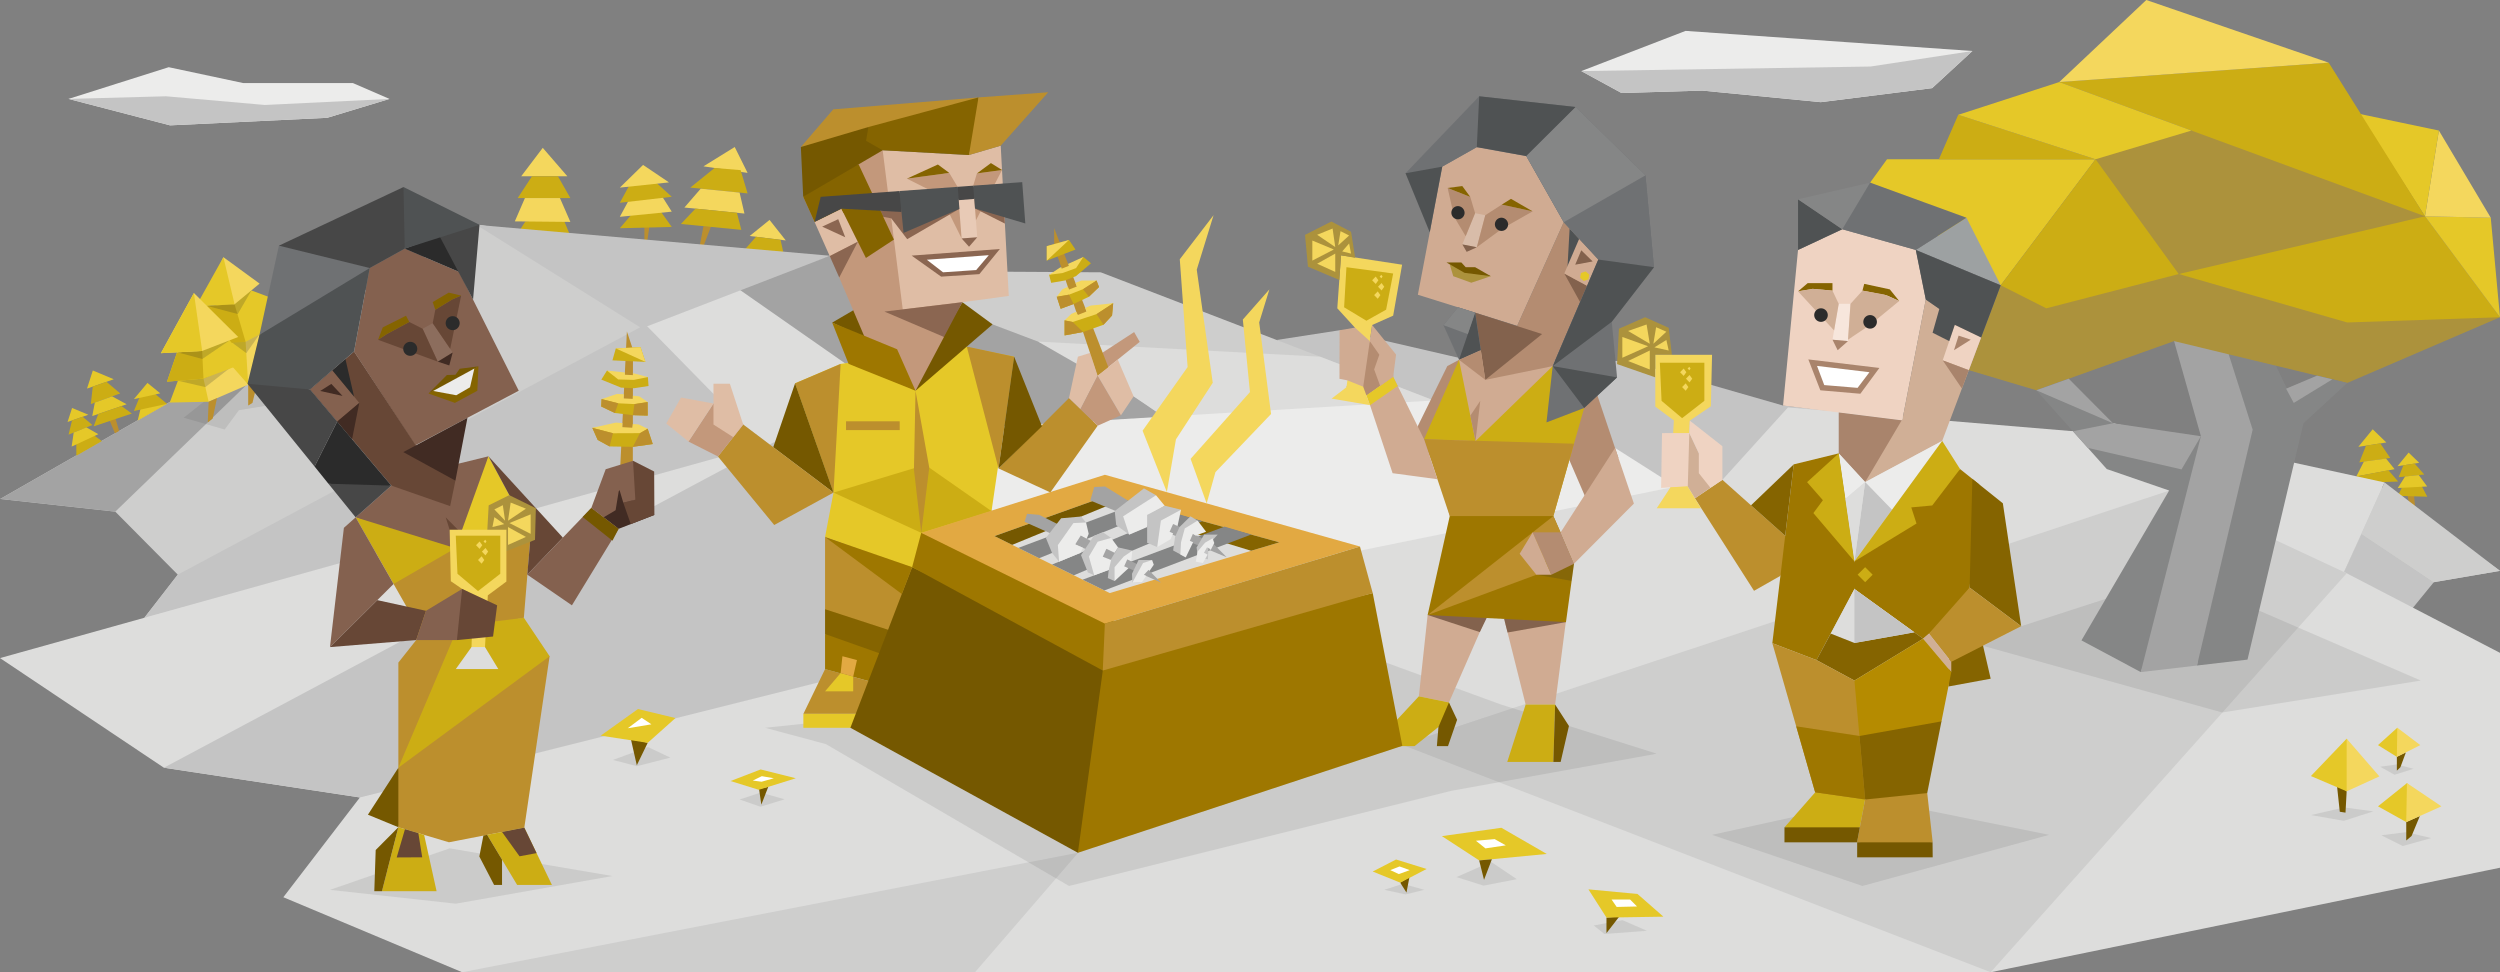 <svg xmlns="http://www.w3.org/2000/svg" viewBox="0 0 900 350"><rect x="0" y="0" width="900" height="350" fill="#808080" stroke="none"/><defs><style>.cls-1{isolation:isolate;}.cls-2,.cls-53{fill:#bc8f2d;}.cls-3{fill:#f4d75d;}.cls-27,.cls-4{fill:#ccad14;}.cls-30,.cls-5{fill:#e5c828;}.cls-6,.cls-8{fill:#c4c4c4;}.cls-7{fill:#cececd;}.cls-8{opacity:0.3;mix-blend-mode:multiply;}.cls-59,.cls-9{fill:#dddddc;}.cls-10{fill:#a3a3a3;}.cls-11{fill:#ececeb;}.cls-12,.cls-17,.cls-33{fill:#2b2b2b;}.cls-12{opacity:0.1;}.cls-13,.cls-28{fill:#755800;}.cls-14,.cls-52{fill:#fff;}.cls-15{fill:#ac923c;}.cls-16,.cls-35{fill:#858686;}.cls-17{opacity:0.2;}.cls-18,.cls-20{fill:#b48c71;}.cls-19,.cls-29{fill:#d0ab92;}.cls-20,.cls-24,.cls-26,.cls-27,.cls-28,.cls-29,.cls-30,.cls-34,.cls-35,.cls-47,.cls-48,.cls-49,.cls-50,.cls-51,.cls-52,.cls-53,.cls-54,.cls-55,.cls-58,.cls-59{fill-rule:evenodd;}.cls-21,.cls-24{fill:#83624d;}.cls-22,.cls-34{fill:#4f5253;}.cls-23,.cls-26{fill:#6f7173;}.cls-25,.cls-55{fill:#9e7700;}.cls-31{fill:#d8bca9;}.cls-32,.cls-50{fill:#856400;}.cls-36{fill:#efd3c2;}.cls-37{fill:#a9846c;}.cls-38{fill:#d0af96;}.cls-39{fill:#f7e6dc;}.cls-40{fill:#b58b00;}.cls-41{fill:#9da1a2;}.cls-42{fill:#84614f;}.cls-43{fill:#674736;}.cls-44{fill:#412b23;}.cls-45{fill:#8c6d5d;}.cls-46,.cls-54{fill:#474747;}.cls-47,.cls-56{fill:#dfbda5;}.cls-48,.cls-57{fill:#c3987b;}.cls-49{fill:#8b6651;}.cls-51{fill:#e8cab6;}.cls-58,.cls-60{fill:#e2a942;}</style></defs><title>explorers_Entrepreneur_ESTP_introduction</title><g class="cls-1"><g id="illustration_copy" data-name="illustration copy"><g id="trees2_copy" data-name="trees2 copy"><polygon class="cls-2" points="253.25 81.42 251.88 88.59 253.25 88.59 256 81.42 253.25 81.42"/><polygon class="cls-3" points="195.39 53.22 187.64 63.45 204.24 63.45 195.39 53.22"/><polygon class="cls-4" points="191.52 63.45 186.37 71.3 205.33 71.3 200.85 63.45 191.52 63.45"/><polygon class="cls-4" points="189.13 79.73 186.75 83.42 205.33 84.95 202.63 78.42 189.13 79.73"/><polygon class="cls-3" points="188.97 71.3 185.34 79.69 205.33 79.89 201.58 71.3 188.97 71.3"/><polygon class="cls-2" points="231.99 80.93 231.99 88.59 233 86.88 233.92 80.63 231.99 80.93"/><polygon class="cls-4" points="227.38 77.19 223.14 82.16 241.83 81.69 237.94 76.25 227.38 77.19"/><polygon class="cls-3" points="226.46 71.92 223.14 78.05 241.83 76.19 238.33 70.67 226.46 71.92"/><polygon class="cls-4" points="227.02 65.89 223.14 73 241.83 70.84 235.8 65.36 227.02 65.89"/><polygon class="cls-3" points="231.5 59.37 223.14 67.54 240.83 65.66 231.5 59.37"/><polygon class="cls-3" points="264.5 52.92 253.25 59.88 269.13 62.24 264.5 52.92"/><polygon class="cls-4" points="257.25 60.47 248.5 67.54 269.13 69.63 266.63 61.25 257.25 60.47"/><polygon class="cls-3" points="252.26 67.92 246.38 74.71 268 76.88 266.25 69.33 252.26 67.92"/><polygon class="cls-4" points="250.36 75.11 245.13 80.63 266.88 82.75 265.29 76.6 250.36 75.11"/><polygon class="cls-3" points="277.04 79.17 269.88 84.96 282.88 86.56 277.04 79.17"/><polygon class="cls-4" points="272.16 85.24 268 89.99 282 90.89 281 86.33 272.16 85.24"/><polygon class="cls-2" points="857.75 178.23 857.24 172.58 854.89 172.63 856.04 178.17 857.75 178.23"/><polygon class="cls-2" points="869.55 183.87 869.04 178.23 866.69 178.27 867.84 183.81 869.55 183.87"/><polygon class="cls-5" points="854.17 154.54 859.08 159.29 849 160.86 854.17 154.54"/><polygon class="cls-4" points="856.9 159.62 860.48 164.85 849.35 166.45 851.76 160.43 856.9 159.62"/><polygon class="cls-5" points="858.97 165.07 862.06 168.91 848.29 171.5 851 166.17 858.97 165.07"/><polygon class="cls-4" points="859.8 169.27 863.35 173.35 847.69 173.88 848.29 171.5 859.8 169.27"/><polygon class="cls-5" points="867.1 162.93 870.92 166.61 863.08 167.84 867.1 162.93"/><polygon class="cls-4" points="869.23 166.88 872.73 170.81 863.51 171.78 865.23 167.5 869.23 166.88"/><polygon class="cls-4" points="871.48 174.37 873.82 178.82 863.24 178.5 864.72 175.45 871.48 174.37"/><polygon class="cls-5" points="870.75 171.02 873.78 175.13 863.19 175.69 865.84 171.54 870.75 171.02"/></g><g id="grass1_copy" data-name="grass1 copy"><polygon class="cls-6" points="459.59 122.39 482.25 118.89 529.05 129.72 586.11 129.96 641.9 146 674.78 149.5 716.64 160.68 584.04 204.87 459.59 122.39"/><polygon class="cls-7" points="661.94 163.21 746.25 157.75 807.17 183.57 857.83 175.58 900 205.5 837.59 216.2 689.14 190.5 661.94 163.21"/><polygon class="cls-6" points="746.87 155.11 758.25 168.75 735.86 198.59 677.1 205.5 654.62 171.13 661.94 163.21 746.87 155.11"/><polygon class="cls-8" points="746.87 155.11 758.25 168.75 735.86 198.59 677.1 205.5 654.62 171.13 661.94 163.21 746.87 155.11"/><polygon class="cls-9" points="858.42 173.67 838.96 216.61 769.7 195.72 760.67 152.37 858.42 173.67"/><polygon class="cls-6" points="850.18 192.22 876.18 209.58 863.67 224.9 838.96 216.61 850.18 192.22"/><polygon class="cls-7" points="900 205.5 858.42 173.67 850.18 192.22 876.18 209.58 900 205.5"/><polygon class="cls-7" points="51.96 222.4 64 206.87 41.5 184.19 0.06 179.63 172.62 80.93 265.29 97.27 396.26 98.03 598 175.65 478.05 218.13 51.96 222.4"/><polygon class="cls-10" points="92.88 126.53 96 131.56 41.5 184.19 0.06 179.63 92.88 126.53"/><polygon class="cls-6" points="64 206.87 232.36 116.81 279.26 160.72 51.96 222.4 64 206.87"/><polygon class="cls-9" points="265.29 103.6 318.38 140.67 285.28 166.2 268 153.17 232.36 116.81 265.29 103.6"/><polygon class="cls-10" points="316.67 139.47 265.29 103.6 298.83 92.07 357.32 116.78 388.04 128.41 425.17 154.5 476.31 216.05 316.67 139.47"/><polygon class="cls-6" points="171.46 80.93 231.06 118.21 298.83 92.07 171.46 80.93"/><polygon class="cls-9" points="373.66 122.97 475.21 128.41 516.17 144.17 427.67 155.83 408.1 142.71 373.66 122.97"/><polygon class="cls-9" points="0 236.91 279.06 158.96 620.06 172.74 643.67 146.67 746.25 155.24 900 235.03 900 312.38 716.64 350 166.37 350 102 323 129.56 287.09 59 276.38 0 236.91"/><polygon class="cls-6" points="59 276.38 279.06 158.96 359.47 168.64 489.59 196.75 129.56 287.09 59 276.38"/><polygon class="cls-7" points="166.37 350 388.18 306.95 351 350 166.37 350"/><polygon class="cls-7" points="504.76 268.13 716.64 350 844.8 206.38 780.97 176.59 504.76 268.13"/><polygon class="cls-11" points="389 218.67 601.3 175.54 598.13 171.88 581.42 161.26 516.17 144.17 331.15 155.24 389 218.67"/></g><g id="shadow_copy" data-name="shadow copy"><polygon class="cls-12" points="713.88 232.5 727.63 225.44 758.33 215.5 812.5 219.5 871.5 245 800 256.5 713.88 232.5"/><polygon class="cls-12" points="118.79 320.35 161.88 305.4 220.48 315.37 164.08 325.33 118.79 320.35"/><polygon class="cls-12" points="275.4 262 297.34 267.89 384.84 318.94 522.5 284.69 596.42 271.33 540.29 253.6 499.03 238.55 275.4 262"/><polygon class="cls-12" points="616.34 300.54 674.36 287.82 737.67 300.54 670.48 318.94 616.34 300.54"/></g><g id="plants_copy" data-name="plants copy"><polygon class="cls-12" points="831.92 293.42 843.93 290.67 854.43 292.09 843.76 295.5 831.92 293.42"/><polygon class="cls-13" points="844.8 284.88 844.38 292.55 842.32 292.23 841.19 281.73 844.8 284.88"/><polygon class="cls-5" points="831.92 279.38 844.8 265.92 850.17 277.17 844.8 284.88 831.92 279.38"/><polygon class="cls-3" points="844.8 265.92 844.8 284.88 856.58 279.5 844.8 265.92"/><polygon class="cls-12" points="857.25 300.7 866.25 299.57 875.25 301.7 865 304.57 857.25 300.7"/><polygon class="cls-13" points="866.25 295.95 866.25 302.57 868.17 300.95 871.15 293.76 866.25 295.95"/><polygon class="cls-5" points="866.5 281.92 856.08 290.28 866.25 295.95 873.33 289.17 866.5 281.92"/><polygon class="cls-3" points="866.5 281.92 866.25 295.95 878.92 290.28 866.5 281.92"/><polygon class="cls-12" points="856.86 276.02 862.87 275.18 868.87 276.77 862.03 278.92 856.86 276.02"/><polygon class="cls-13" points="862.87 272.47 862.87 277.43 864.14 276.21 866.13 270.84 862.87 272.47"/><polygon class="cls-5" points="863.03 261.98 856.08 268.24 862.87 272.47 866.83 268.17 863.03 261.98"/><polygon class="cls-3" points="863.03 261.98 862.87 272.47 871.31 268.24 863.03 261.98"/><polygon class="cls-12" points="524.33 315.75 536.75 310.25 546.08 316.5 534.08 318.83 524.33 315.75"/><polygon class="cls-5" points="519.08 301 532.5 309.75 556.83 307.42 540.5 298 519.08 301"/><polygon class="cls-14" points="531.33 302.67 534.75 305.42 542.08 304.33 538.08 302.08 531.33 302.67"/><polygon class="cls-13" points="532.5 309.75 534.25 316.75 537.08 309.33 532.5 309.75"/><polygon class="cls-12" points="573.75 333.17 584.08 331.25 592.92 335.08 577.58 336.25 573.75 333.17"/><polygon class="cls-13" points="578.33 330.33 578.33 335.92 582.92 330 578.33 330.33"/><polygon class="cls-5" points="571.83 320.17 578.33 330.33 598.83 330 589.5 321.83 571.83 320.17"/><polygon class="cls-14" points="580.17 323.83 582 326.5 589.33 326.33 586.83 323.83 580.17 323.83"/><polygon class="cls-12" points="498.33 320.33 505 318.17 512.75 320.33 506 322 498.33 320.33"/><polygon class="cls-13" points="504.08 317.75 506.33 321.33 507.42 315.67 504.08 317.75"/><polygon class="cls-5" points="494.17 313.75 502.58 309.42 513.58 312.83 504.08 317.75 494.17 313.75"/><polygon class="cls-14" points="500.5 313.25 503.83 311.92 507.5 313.25 503.58 314.67 500.5 313.25"/><polygon class="cls-12" points="266.25 287.83 273.83 285.33 282.5 287.75 273.75 290.42 266.25 287.83"/><polygon class="cls-13" points="273.25 284 274.08 289.67 276.58 283.25 273.25 284"/><polygon class="cls-5" points="263 281.17 273.83 277 286.5 280.17 273.17 284.33 263 281.17"/><polygon class="cls-14" points="271 281 274.17 281.42 278.58 280.17 274.25 279.42 271 281"/><polygon class="cls-12" points="220.67 273.58 233.25 268.92 241.33 272.75 229.25 275.83 220.67 273.58"/><polygon class="cls-13" points="233.17 267.42 229.25 275.5 227.08 265.92 233.17 267.42"/><polygon class="cls-5" points="216.25 264.83 233.17 267.42 243.17 258.5 229.67 255.25 216.25 264.83"/><polygon class="cls-14" points="226 262.17 231 258.42 234.5 260.75 226 262.17"/></g><g id="trees1_copy" data-name="trees1 copy"><polygon class="cls-15" points="782.66 122.8 804.78 135.24 819.33 131.66 845 137.86 900 114.2 849.33 107.83 784.33 98.65 745.06 97.71 720.26 102.7 708.77 133.25 733.07 140.5 782.66 122.8"/><polygon class="cls-4" points="900 114.2 873 77.86 817.91 79.99 784.33 98.65 845 116.09 900 114.2"/><polygon class="cls-5" points="896.67 78.38 873 77.86 900 114.2 896.67 78.38"/><polygon class="cls-3" points="878 47 873 77.86 896.67 78.38 878 47"/><polygon class="cls-5" points="849.33 40.99 873 77.86 878 47 849.33 40.99"/><polygon class="cls-15" points="754.39 57.33 763.72 47 788.91 47 826.5 50.42 873 77.86 784.33 98.65 757.94 84.16 754.39 57.33"/><polygon class="cls-4" points="838.33 22.56 741.33 29.54 873 77.86 838.33 22.56"/><polygon class="cls-5" points="679.33 57.33 754.39 57.33 720.26 102.7 673.24 65.74 679.33 57.33"/><polygon class="cls-4" points="704.97 41.33 754.39 57.33 698 57.33 704.97 41.33"/><polygon class="cls-5" points="704.97 41.33 741.33 29.54 788.91 47 754.39 57.33 704.97 41.33"/><polygon class="cls-3" points="741.33 29.54 772.67 0 838.33 22.56 741.33 29.54"/><polygon class="cls-16" points="792.33 157.04 775.67 160.68 760.67 152.37 746.94 143.8 744.74 136.33 733.07 140.5 758.44 168.86 780.89 176.59 792.33 157.04"/><polygon class="cls-16" points="792.33 157.04 789.33 196.75 770.67 241.95 749.32 230.54 780.89 176.59 775.89 166.81 792.33 157.04"/><polygon class="cls-16" points="834.13 135.24 823.27 139.88 823.27 139.88 819.34 131.66 802.33 127.56 802.33 155.77 790.91 239.59 809.1 237.46 829.25 152.37 845 137.86 834.13 135.24"/><polygon class="cls-10" points="802.33 127.56 782.66 122.8 792.33 157.04 770.67 241.95 790.91 239.59 810.96 154.68 802.33 127.56"/><polygon class="cls-10" points="839.64 136.56 825.75 145.06 823 139.92 834.13 135.24 839.64 136.56"/><polygon class="cls-10" points="746.25 155.24 760.67 152.37 792.33 157.04 785.35 168.98 751.62 161.24 746.25 155.24"/><polygon class="cls-10" points="733.07 140.5 760.67 152.37 744.74 136.33 733.07 140.5"/><polygon class="cls-4" points="754.39 57.33 720.26 102.7 736.67 110.99 784.33 98.65 754.39 57.33"/><polygon class="cls-2" points="41.39 155.98 39.19 150.76 41.29 149.7 42.88 155.13 41.39 155.98"/><polygon class="cls-5" points="33.42 133.38 31.32 139.89 40.96 136.53 33.42 133.38"/><polygon class="cls-4" points="33.4 139.16 32.7 145.46 43.28 141.63 38.32 137.45 33.4 139.16"/><polygon class="cls-5" points="34.14 144.94 33.21 149.78 45.59 145.53 40.35 142.69 34.14 144.94"/><polygon class="cls-4" points="35.38 149.04 33.72 153.48 47.47 148.88 43.71 146.18 35.38 149.04"/><polygon class="cls-5" points="25.95 146.87 24.32 151.91 31.8 149.31 25.95 146.87"/><polygon class="cls-4" points="25.93 151.35 24.68 156.47 33.28 153 29.75 150.03 25.93 151.35"/><polygon class="cls-4" points="27.47 159.02 27.49 164.05 36.67 158.8 33.94 156.8 27.47 159.02"/><polygon class="cls-5" points="26.53 155.72 25.79 160.77 35.4 156.3 31.11 153.87 26.53 155.72"/><polygon class="cls-5" points="51.1 145.08 49.56 151.41 60.12 145.38 55.94 144.51 51.1 145.08"/><polygon class="cls-4" points="50.83 141.6 48.2 147.96 60.12 145.38 55.58 141.6 50.83 141.6"/><polygon class="cls-5" points="53.08 137.85 48.2 143.68 57.7 141.6 53.08 137.85"/><polygon class="cls-12" points="73.33 144.67 66.13 150.38 80.88 154.63 86 147.67 104.33 144.67 92.67 136.33 73.33 144.67"/><polygon class="cls-5" points="74.79 111.33 75.2 122.44 84.57 120.84 101.82 108.8 90.19 104.44 74.79 111.33"/><polygon class="cls-5" points="76.77 122.44 73.25 136.29 89.35 138.46 105.19 119.38 95.25 113.06 76.77 122.44"/><polygon class="cls-3" points="88.42 123.06 89.35 138.46 93.45 120.34 88.42 123.06"/><polygon class="cls-17" points="82.43 122.49 88.67 127.14 93.45 120.34 88.42 123.06 82.43 122.49"/><polygon class="cls-4" points="84.45 109.53 88.42 123.06 72.29 124.09 73.25 110.2 84.45 109.53"/><polygon class="cls-17" points="90.57 104.48 85.59 113.06 74.48 110.12 90.57 104.48"/><polygon class="cls-3" points="80.42 92.58 73.25 108.6 84.45 109.53 93.45 102.1 80.42 92.58"/><polygon class="cls-5" points="64.05 137.07 61.1 144.92 75.11 144.63 84.57 137.85 72.29 133.8 64.05 137.07"/><polygon class="cls-5" points="80.42 92.58 84.45 109.53 70.5 110.36 80.42 92.58"/><polygon class="cls-3" points="73.25 136.29 75.11 144.63 89.35 138.46 83.55 131.87 73.25 136.29"/><polygon class="cls-17" points="83.55 131.87 73.93 139.36 64.05 137.07 83.55 131.87"/><polygon class="cls-2" points="75.11 144.63 74.79 152.09 76.57 150.69 78.11 143.33 75.11 144.63"/><polygon class="cls-5" points="63.92 126.34 60.12 137.4 73.25 136.29 88.33 130.61 82.67 122.44 63.92 126.34"/><polygon class="cls-4" points="72.78 126.34 73.25 136.29 60.12 137.4 63.75 126.83 72.78 126.34"/><polygon class="cls-17" points="82.71 122.49 72.84 129.23 63.75 126.83 82.71 122.49"/><polygon class="cls-3" points="69.81 105.48 85.75 121.31 72.78 126.34 57.93 127.14 69.81 105.48"/><polygon class="cls-5" points="69.81 105.48 72.78 126.34 57.93 127.14 69.81 105.48"/><polygon class="cls-2" points="89.35 138.46 89.35 146 90.89 145.04 92.63 137.85 89.35 138.46"/></g><g id="clouds_copy" data-name="clouds copy"><polygon class="cls-11" points="24.65 35.61 60.73 24.19 87.55 29.9 127.04 29.9 140.21 35.61 117.78 42.41 61.22 45.13 24.65 35.61"/><polygon class="cls-6" points="117.78 42.41 140.21 35.61 95.35 37.79 59.75 34.66 24.65 35.61 61.22 45.13 117.78 42.41"/><polygon class="cls-11" points="569.26 25.59 606.8 11.12 710.06 18.36 695.55 31.73 655.45 36.78 612.78 32.61 583.76 33.49 569.26 25.59"/><polygon class="cls-6" points="612.78 32.61 655.45 36.78 695.55 31.73 710.06 18.36 673.37 23.95 569.26 25.59 583.76 33.49 612.78 32.61"/></g><g id="Women2_copy" data-name="Women2 copy"><polygon class="cls-18" points="564.96 165.62 570.6 178.66 582.61 164.8 573.18 136.75 563.71 149.77 564.96 165.62"/><polygon class="cls-19" points="531.41 126.06 525.25 129.53 513.95 154.74 521.91 185.78 557.8 185.78 569.01 136.75 559.25 131.8 531.41 126.06"/><polygon class="cls-20" points="525.25 129.53 521.03 131.79 510.06 154.11 518.1 171.52 525.25 129.53"/><polygon class="cls-19" points="519.21 59.99 510.43 106.11 546.18 117.29 562.95 79.99 549.47 56.2 531.65 52.97 519.21 59.99"/><polygon class="cls-19" points="513.95 221.41 510.79 250.68 521.62 252.89 533.67 225.41 513.95 221.41"/><polygon class="cls-18" points="534.7 136.75 558.97 131.8 575.37 93.44 562.95 79.99 546.18 117.29 534.7 136.75"/><polygon class="cls-21" points="555.15 120.26 534.7 136.75 531.04 112.56 555.15 120.26"/><polygon class="cls-21" points="563.14 98.46 571.34 102.88 568.83 108.74 563.14 98.46"/><polygon class="cls-22" points="569.9 87.53 564.25 97.01 565.06 82.29 569.9 87.53"/><polygon class="cls-4" points="525.25 129.53 531.18 158.8 512.65 158.12 525.25 129.53"/><polygon class="cls-4" points="531.18 158.8 558.97 131.8 573.18 136.75 559.21 185.78 531.18 158.8"/><polygon class="cls-23" points="558.97 131.8 556.73 152.07 570.3 146.87 582.14 135.86 580.24 115.84 595.44 96.19 592.37 63.12 567.24 38.53 532.51 34.66 505.98 62.37 514.82 68.93 519.21 59.99 531.65 52.97 546.88 51.62 562.95 79.99 575.37 93.44 558.97 131.8"/><polygon class="cls-19" points="568.49 86 563.14 98.46 571.34 102.88 575.37 93.44 568.49 86"/><polygon class="cls-21" points="567.07 95.29 573.36 94.12 569.26 90.1 567.07 95.29"/><polygon class="cls-22" points="531.65 52.97 532.51 34.66 567.24 38.53 549.47 56.2 531.65 52.97"/><polygon class="cls-19" points="563.75 223.48 559.84 253.63 549.23 253.63 541.91 224.43 563.75 223.48"/><polygon class="cls-24" points="513.95 221.41 532.73 227.56 535.18 222.52 528.39 219.15 513.95 221.41"/><polygon class="cls-23" points="592.37 63.12 562.95 79.99 575.37 93.44 595.44 96.19 592.37 63.12"/><polygon class="cls-21" points="563.75 223.96 542.73 227.7 541.48 222.84 548.82 218.49 563.75 223.96"/><polygon class="cls-16" points="567.24 38.53 549.47 56.2 562.95 79.99 592.37 63.12 567.24 38.53"/><polygon class="cls-22" points="595.44 96.19 580.24 115.84 558.97 131.8 575.37 93.44 595.44 96.19"/><polygon class="cls-22" points="558.97 131.8 582.14 135.86 570.3 146.87 558.97 131.8"/><polygon class="cls-18" points="529.32 149.61 532.9 144.3 531.18 158.8 529.32 149.61"/><polygon class="cls-2" points="512.65 158.12 566.63 159.73 559.21 185.78 536.12 193.91 521.91 185.78 512.65 158.12"/><polygon class="cls-25" points="521.91 185.78 513.95 221.41 563.75 223.96 566.63 202.95 559.21 185.78 521.91 185.78"/><polygon class="cls-19" points="561.83 191.65 581.42 161.26 588.2 181.29 566.63 202.95 561.83 191.65"/><polygon class="cls-2" points="559.21 185.78 513.95 221.41 553.09 206.91 561.83 191.65 559.21 185.78"/><polygon class="cls-17" points="553.09 206.91 565.78 209.13 566.63 202.95 553.09 206.91"/><polygon class="cls-18" points="561.83 191.65 551.75 191.65 558.47 206.91 566.63 202.95 561.83 191.65"/><polygon class="cls-19" points="551.75 191.65 547.07 199.36 553.09 206.91 558.47 206.91 551.75 191.65"/><polygon class="cls-4" points="521.62 252.89 523.04 257.54 509.25 268.6 494.09 268.6 510.79 250.68 521.62 252.89"/><polygon class="cls-13" points="517.84 261.71 517.28 268.6 521.28 268.6 524.56 259.13 521.62 252.89 517.84 261.71"/><polygon class="cls-26" points="524.88 110.63 519.65 117.07 525.25 129.53 533.08 126.06 531.04 112.56 524.88 110.63"/><polygon class="cls-27" points="549.23 253.63 542.61 274.29 559.21 274.29 559.84 253.63 549.23 253.63"/><polygon class="cls-28" points="559.84 253.63 564.82 261.35 561.83 274.29 559.21 274.29 559.84 253.63"/><polygon class="cls-20" points="492.06 142.39 484.72 139.4 492.3 122.25 501.23 127.46 501.54 135.62 492.06 142.39"/><polygon class="cls-29" points="501.54 135.62 512.65 158.12 517.47 172.52 501.33 170.35 492.06 142.39 501.54 135.62"/><polygon class="cls-30" points="491.9 142.32 501.54 135.62 503.18 138.95 493.21 145.86 491.9 142.32"/><polygon class="cls-3" points="504.76 95.29 482.78 91.92 481.43 110.99 487.77 117.94 484.72 139.4 479.38 143.5 493.21 145.86 490.75 139.22 489.1 130.92 493.13 122.81 493.97 117 501.54 113.63 504.76 95.29"/><polygon class="cls-29" points="501.54 135.62 502.59 127.64 493.97 117 493.13 122.81 496.56 127.69 494.69 133 496.87 138.95 501.54 135.62"/><polygon class="cls-15" points="487.86 92.81 486.38 83.44 479.28 79.75 469.8 84.56 470.86 96.01 482.15 100.79 482.78 91.92 487.86 92.81"/><polygon class="cls-3" points="472.44 86.6 472.44 93.81 480.18 89.81 472.44 86.6"/><polygon class="cls-3" points="474.17 84.52 480.69 88.95 479.73 82.27 474.17 84.52"/><polygon class="cls-3" points="481.76 88.34 482.59 83.22 485.68 84.78 481.76 88.34"/><polygon class="cls-3" points="480.69 91.29 474.17 94.94 480.69 97.89 480.69 91.29"/><polyline class="cls-3" points="486.03 89.47 485.68 87.65 483.19 90.51 486.38 91.29 486.03 89.47"/><polygon class="cls-15" points="521.89 95.15 523.17 99.43 529.66 101.78 536.69 99.43 521.89 95.15"/><polygon class="cls-13" points="527.64 96.19 526.09 94.49 520.74 94.49 527.23 98.22 536.69 99.43 531.04 96.19 527.64 96.19"/><polygon class="cls-31" points="531.04 76.74 534.7 77.48 531.65 89.02 526.44 87.98 531.04 76.74"/><polygon class="cls-21" points="526.44 87.98 528 90.67 531.65 89.02 526.44 87.98"/><polygon class="cls-18" points="534.7 77.48 540.62 73.66 551.75 76.09 540.79 82.29 531.65 89.02 534.7 77.48"/><polygon class="cls-18" points="531.04 76.74 529.29 70.88 521.14 67.67 523.54 78.17 527.64 85.03 531.04 76.74"/><polygon class="cls-32" points="540.62 73.66 543.95 71.58 551.75 76.09 540.62 73.66"/><polygon class="cls-32" points="529.29 70.88 526.42 66.98 521.14 67.67 529.29 70.88"/><path class="cls-33" d="M542.92,80.91a2.38,2.38,0,1,1-2.38-2.54A2.46,2.46,0,0,1,542.92,80.91Z"/><path class="cls-33" d="M527.25,76.74a2.38,2.38,0,1,1-2.37-2.54A2.46,2.46,0,0,1,527.25,76.74Z"/><polygon class="cls-34" points="531.04 112.56 525.25 129.53 533.08 126.06 531.04 112.56"/><polygon class="cls-22" points="519.21 59.99 505.98 62.37 514.71 83.64 519.21 59.99"/><polygon class="cls-35" points="519.65 117.07 528.4 120.29 531.04 112.56 524.88 110.63 519.65 117.07"/><polygon class="cls-5" points="571.81 100.58 570.15 101.15 568.83 100 569.16 98.28 570.82 97.71 572.14 98.86 571.81 100.58"/><polygon class="cls-18" points="525.25 129.53 534.7 136.75 533.08 126.06 525.25 129.53"/><polygon class="cls-29" points="487.77 117.94 482.25 118.89 482.21 136.38 485.07 136.93 490.75 139.22 493.13 122.81 487.77 117.94"/><polygon class="cls-4" points="484.72 96.19 501.54 98.46 499 111.48 491.9 115.46 483.88 110.63 484.72 96.19"/><polygon class="cls-3" points="495.26 99.56 493.97 100.89 495.26 102.23 496.22 100.89 495.26 99.56"/><polygon class="cls-3" points="497.37 101.89 496.08 103.23 497.37 104.56 498.33 103.23 497.37 101.89"/><polygon class="cls-3" points="495.98 104.9 494.69 106.23 495.98 107.56 496.94 106.23 495.98 104.9"/><polygon class="cls-3" points="497.28 98.94 496.68 99.56 497.28 100.19 497.73 99.56 497.28 98.94"/></g><g id="Male_copy" data-name="Male copy"><polygon class="cls-32" points="716.64 244.33 709.06 211.53 701.75 234.13 701.43 247.14 716.64 244.33"/><polygon class="cls-36" points="647.29 89.98 663.22 82.53 689.69 89.98 693.28 107.83 684.81 151.34 641.9 146 647.29 89.98"/><polygon class="cls-37" points="691.31 152.16 671.45 173.57 661.94 163.21 661.94 148.49 691.31 152.16"/><polygon class="cls-38" points="671.45 173.57 699.19 158.73 713.2 121.49 693.28 107.83 684.91 150.81 671.45 173.57"/><polygon class="cls-36" points="703.72 116.94 699.37 129.72 708.77 133.25 713.2 121.49 703.72 116.94"/><polygon class="cls-14" points="652.56 130.58 674.78 133.25 669.26 140.7 656.03 139.57 652.56 130.58"/><path class="cls-37" d="M669.73,141.75l-14.41-1.24L651,129.39l25.58,3.07Zm-13-3.12,12,1L673,134l-18.87-2.27Z"/><polygon class="cls-39" points="661.94 109.38 666.18 109.38 665.28 122.8 659.69 122.29 661.94 109.38"/><polygon class="cls-37" points="659.69 122.29 661.55 126.08 665.28 122.8 659.69 122.29"/><polygon class="cls-32" points="670.48 104.63 679.31 106.36 683.71 108.36 680.34 104.18 671.12 102.19 670.48 104.63"/><polygon class="cls-32" points="659.69 101.93 659.69 104.63 652.56 103.99 647.29 104.89 650.76 101.93 659.69 101.93"/><polygon class="cls-38" points="670.48 104.63 666.18 109.38 665.28 122.29 673.24 116.94 683.71 108.36 678.38 106.04 670.48 104.63"/><polygon class="cls-38" points="659.69 104.63 661.94 109.38 660.27 118.97 647.29 104.89 652.56 103.99 659.69 104.63"/><polygon class="cls-37" points="699.37 129.72 706.28 139.88 708.77 133.25 699.37 129.72"/><polygon class="cls-37" points="703.43 126.08 709.47 122.29 705.1 120.82 703.43 126.08"/><polygon class="cls-25" points="645.75 167.17 642.67 192.88 638.67 199.17 640.95 207.29 638.04 231.55 653.94 237.63 667.59 212.06 667.59 202.1 661.94 163.21 645.75 167.17"/><polygon class="cls-25" points="712.53 174.39 709.06 211.53 704.71 219.43 692.32 229.93 667.59 212.06 666 206.38 667.59 202.1 686.6 179.4 705.62 168.86 712.53 174.39"/><polygon class="cls-32" points="709.06 211.53 727.63 225.44 721.03 181.19 710.05 172.41 709.06 211.53"/><polygon class="cls-4" points="653.46 285.25 642.41 297.84 658.09 300.54 669.55 297.84 671.45 287.82 661.94 281.65 653.46 285.25"/><polygon class="cls-2" points="694.41 228.1 709.06 211.53 727.63 225.44 702.46 238.26 694.41 228.1"/><polygon class="cls-38" points="694.41 228.1 692.32 229.93 702.46 241.95 702.46 238.26 694.41 228.1"/><polygon class="cls-11" points="671.45 173.57 664.32 179.58 661.94 163.21 671.45 173.57"/><polygon class="cls-11" points="699.19 158.73 671.45 173.57 681.13 183.53 699.19 158.73"/><polygon class="cls-9" points="659.07 228.1 667.59 231.47 689.14 227.63 667.59 212.06 659.07 228.1"/><polygon class="cls-32" points="653.94 237.63 667.59 245 692.32 229.93 689.14 227.63 667.59 231.47 659.07 228.1 653.94 237.63"/><polygon class="cls-2" points="653.46 285.25 671.45 287.82 698.93 259.69 667.59 245 653.94 237.63 638.04 231.55 653.46 285.25"/><polygon class="cls-40" points="667.59 245 669.39 264.95 684.03 277.28 698.93 259.69 702.46 241.95 692.32 229.93 667.59 245"/><polygon class="cls-2" points="671.45 287.82 668.53 303.23 684.16 305.93 695.77 303.23 693.8 285.51 682.15 281.65 671.45 287.82"/><polygon class="cls-13" points="642.41 297.84 669.55 297.84 668.53 303.23 642.41 303.23 642.41 297.84"/><polygon class="cls-13" points="668.58 303.23 695.72 303.23 695.77 308.63 668.58 308.63 668.58 303.23"/><polygon class="cls-2" points="642.67 192.88 640.96 207.29 631.45 212.69 610.17 179.4 620.06 172.74 642.67 192.88"/><polygon class="cls-32" points="645.75 167.17 630.36 181.92 642.67 192.88 645.75 167.17"/><polygon class="cls-22" points="647.29 71.74 663.22 82.53 647.29 89.98 647.29 71.74"/><polygon class="cls-41" points="707.93 78.38 689.69 89.98 720.26 102.7 707.93 78.38"/><polygon class="cls-22" points="713.2 121.49 703.72 116.94 701.72 122.8 695.73 119.79 698.16 111.22 693.28 107.83 689.69 89.98 720.26 102.7 713.2 121.49"/><polygon class="cls-23" points="658.01 73.03 663.22 82.53 689.69 89.98 707.93 78.38 673.24 65.74 658.01 73.03"/><polygon class="cls-16" points="663.22 82.53 673.24 65.74 647.29 71.74 663.22 82.53"/><polygon class="cls-6" points="671.45 173.57 667.59 202.1 681.13 183.53 671.45 173.57"/><polygon class="cls-6" points="667.59 212.06 667.59 231.47 689.14 227.63 667.59 212.06"/><polygon class="cls-25" points="646.63 261.47 669.39 264.95 671.45 287.82 653.46 285.25 646.63 261.47"/><polygon class="cls-32" points="698.93 259.69 669.39 264.95 671.45 287.82 693.8 285.51 698.93 259.69"/><polygon class="cls-15" points="601.88 127.73 600.73 118.02 592.23 114.2 582.82 118.34 582.14 131.07 595.91 135.85 595.91 127.73 601.88 127.73"/><polygon class="cls-3" points="584.04 121.31 584.04 128.79 593.31 124.65 584.04 121.31"/><polygon class="cls-3" points="586.11 119.15 593.92 123.75 592.77 116.81 586.11 119.15"/><polygon class="cls-3" points="595.21 123.75 596.2 117.8 599.89 119.42 595.21 123.75"/><polygon class="cls-3" points="593.92 126.18 586.11 129.96 593.92 133.02 593.92 126.18"/><polygon class="cls-3" points="595.59 125.05 600.73 126.18 599.89 122.39 595.59 125.05"/><polygon class="cls-3" points="595.91 127.73 616.34 127.73 615.91 146.26 608.33 151.43 608.07 157.81 607.6 175.2 603.96 177 601.3 175.54 602.59 151.34 595.91 146.38 595.91 127.73"/><polygon class="cls-36" points="611.58 174.77 598 175.65 598.33 155.92 608.15 155.89 611.58 166.29 611.58 174.77"/><polygon class="cls-38" points="611.58 163.21 608.15 155.89 607.6 175.2 610.17 179.4 615.75 175.58 611.58 163.21"/><polygon class="cls-3" points="607.6 175.2 612.35 182.97 596.42 182.97 601.3 175.54 604.52 175.54 607.6 175.2"/><polygon class="cls-4" points="661.94 163.21 650.55 173.57 656.24 180.08 652.82 184.71 667.59 202.1 661.94 163.21"/><polygon class="cls-4" points="667.59 202.1 699.19 158.73 705.62 168.86 695.6 181.97 688.06 182.66 689.94 188.47 667.59 202.1"/><polygon class="cls-9" points="671.45 173.57 667.59 202.1 664.32 179.58 671.45 173.57"/><path class="cls-33" d="M675.68,115.87a2.44,2.44,0,1,1-2.44-2.44A2.44,2.44,0,0,1,675.68,115.87Z"/><path class="cls-33" d="M658,113.43a2.44,2.44,0,1,1-2.44-2.44A2.44,2.44,0,0,1,658,113.43Z"/><rect class="cls-4" x="669.54" y="204.98" width="3.82" height="3.82" transform="translate(50.43 535.49) rotate(-45.01)"/><polygon class="cls-36" points="608.33 151.43 608.15 155.89 611.58 163.21 611.58 170.35 615.75 175.58 620.06 172.74 620.06 160.64 608.33 151.43"/><polygon class="cls-4" points="597.55 130.58 613.57 130.58 613.57 144.3 605.56 150.53 598.16 144.3 597.55 130.58"/><polygon class="cls-3" points="606.12 132.67 604.83 134 606.12 135.33 607.08 134 606.12 132.67"/><polygon class="cls-3" points="608.23 135 606.95 136.33 608.23 137.67 609.2 136.33 608.23 135"/><polygon class="cls-3" points="606.85 138 605.56 139.34 606.85 140.67 607.81 139.34 606.85 138"/><polygon class="cls-3" points="608.15 132.04 607.54 132.67 608.15 133.29 608.6 132.67 608.15 132.04"/></g><g id="Women1_copy" data-name="Women1 copy"><polygon class="cls-42" points="128.03 186.25 140.88 174.82 165.12 166.9 175.84 164.27 167.34 203.07 128.03 186.25"/><polygon class="cls-42" points="165.29 97.9 186.75 140.66 149.46 160.33 127.46 126.53 133.1 96.49 145.71 89.51 165.29 97.9"/><polygon class="cls-43" points="163.95 173.04 162.05 182.21 140.88 174.82 111.64 140.21 127.46 126.53 149.69 160.33 163.95 173.04"/><polygon class="cls-44" points="163.95 173.04 168.28 150.41 145.17 162.75 163.95 173.04"/><polygon class="cls-42" points="121.39 151.76 129.34 145.04 119.64 133.3 111.64 140.21 121.39 151.76"/><polygon class="cls-44" points="129.34 145.04 126.75 158.09 121.39 151.76 129.34 145.04"/><polygon class="cls-44" points="115.26 140.75 123.31 142.53 119.28 138.2 115.26 140.75"/><polygon class="cls-45" points="152.15 118.35 157.6 130.2 162.97 126.89 155.77 116.34 152.15 118.35"/><polygon class="cls-44" points="162.97 126.89 161.74 131.56 157.6 130.2 162.97 126.89"/><polygon class="cls-43" points="155.77 116.34 156.71 111.51 162.88 107.75 166.01 106.42 162.07 125.59 155.77 116.34"/><polygon class="cls-43" points="152.15 118.35 147.34 115.91 139.27 120.27 136.09 122.33 157.6 130.2 152.15 118.35"/><path class="cls-33" d="M165.48,116.34a2.52,2.52,0,1,1-2.51-2.52A2.51,2.51,0,0,1,165.48,116.34Z"/><path class="cls-33" d="M150.21,125.57a2.52,2.52,0,1,1-2.51-2.51A2.51,2.51,0,0,1,150.21,125.57Z"/><polygon class="cls-32" points="156.71 111.51 162.88 107.75 166.01 106.42 161.53 105.34 155.77 108.74 156.71 111.51"/><polygon class="cls-32" points="147.34 115.91 146.16 113.66 137.79 117.86 136.09 122.33 139.27 120.27 147.34 115.91"/><polygon class="cls-33" points="124.35 129.22 127.46 142.77 119.64 133.3 124.35 129.22"/><polygon class="cls-13" points="154.25 141.67 172.25 131.88 165.5 132.75 163.95 134.92 160.89 135 154.25 141.67"/><polygon class="cls-32" points="172.25 131.88 171.84 140.67 163.77 145.04 154.25 141.67 172.25 131.88"/><polygon class="cls-11" points="155.94 140.75 164.25 142.29 169.21 139.42 170.76 132.69 155.94 140.75"/><polygon class="cls-33" points="145.71 89.51 158.2 84.95 163.95 88.59 165.29 97.9 145.71 89.51"/><polygon class="cls-46" points="172.62 80.93 160.46 79.89 158.2 84.95 170.3 107.87 172.62 80.93"/><polygon class="cls-22" points="145.26 67.33 140.88 78.9 145.71 89.51 172.62 80.93 145.26 67.33"/><polygon class="cls-46" points="100.4 88.44 113.25 96.49 133.1 96.49 145.71 89.51 145.26 67.33 100.4 88.44"/><polygon class="cls-23" points="93.41 120.53 115.26 114.82 133.1 96.49 100.4 88.44 93.41 120.53"/><polygon class="cls-22" points="89.1 138.16 101.26 142.77 111.64 140.21 127.46 126.53 133.1 96.49 93.41 120.53 89.1 138.16"/><polygon class="cls-46" points="121.39 151.76 113.25 167.95 89.1 138.16 111.64 140.21 121.39 151.76"/><polygon class="cls-46" points="140.88 174.82 128.03 186.25 118.24 174.15 128.03 171.88 140.88 174.82"/><polygon class="cls-33" points="121.39 151.76 140.88 174.82 118.24 174.15 113.25 167.95 121.39 151.76"/><polygon class="cls-2" points="175.84 178.67 191.04 192.53 188.59 222.4 147.76 230.43 146.69 219 141.69 210.23 147.17 199.77 163.95 197.35 175.84 178.67"/><polygon class="cls-4" points="163.95 197.35 141.69 210.23 128.03 186.25 163.95 197.35"/><polygon class="cls-13" points="132.45 293.29 143.41 297.8 147.27 287.09 143.41 276.38 132.45 293.29"/><polygon class="cls-5" points="191.04 192.53 176.04 197.35 163.95 197.35 175.84 164.27 191.04 192.53"/><polygon class="cls-42" points="212.87 182.87 189.82 206.87 205.89 217.92 222.7 190.38 212.87 182.87"/><polygon class="cls-44" points="217.29 186.25 222.7 190.38 235.58 185.37 228.6 179.65 222.28 173.87 217.29 186.25"/><polygon class="cls-42" points="141.69 210.23 118.79 232.95 123.8 190.02 128.03 186.25 141.69 210.23"/><polygon class="cls-43" points="163.95 197.35 160.46 186.25 165.94 191.8 163.95 197.35"/><polygon class="cls-2" points="188.59 222.4 150.83 229.16 143.41 238.53 143.41 297.8 161.62 303.22 188.75 297.95 197.86 236.24 190.33 232.29 188.59 222.4"/><polygon class="cls-4" points="165.06 225.35 143.41 276.38 197.86 236.24 188.59 222.4 165.06 225.35"/><polygon class="cls-4" points="137.5 320.83 157.17 320.83 152.69 300.57 143.41 297.8 137.5 320.83"/><polygon class="cls-43" points="145.79 298.51 142.81 308.68 152 308.63 150.61 299.95 145.79 298.51"/><polygon class="cls-4" points="175.37 300.55 186.17 318.57 198.69 318.57 188.75 297.95 175.37 300.55"/><polygon class="cls-13" points="175.37 300.55 174.02 300.81 172.56 308.34 177.87 318.57 180.73 318.57 180.73 309.49 175.37 300.55"/><polygon class="cls-43" points="180.73 299.51 187.03 308.27 193.17 307.12 188.75 297.95 180.73 299.51"/><polygon class="cls-43" points="175.84 164.27 202.62 193.53 189.82 206.87 191.04 192.53 175.84 164.27"/><polygon class="cls-2" points="225.68 119.32 223.14 171 227.8 178.67 227.87 125.88 225.68 119.32"/><polygon class="cls-4" points="233.15 154.35 234.99 159.86 227.82 160.86 219.44 160.72 215.17 158.38 213.24 154.03 220.86 153.41 224.28 155.38 233.15 154.35"/><polygon class="cls-3" points="233.15 154.35 230.38 155.93 220.68 155.97 213.24 154.03 221.75 152.13 224.06 152.32 224.02 153.77 227.61 153.98 227.83 152.63 229.89 152.8 233.15 154.35"/><polygon class="cls-4" points="233.14 144.73 233.17 149.62 227.84 149.46 221.35 148.68 216.44 146.35 216.57 143.67 221.95 143.29 225.62 144.5 233.14 144.73"/><polygon class="cls-4" points="233.24 135.74 233.47 138.96 228.27 139.76 223.57 139.54 216.48 136.66 218.51 133.41 224.29 135.2 227.83 135.76 233.24 135.74"/><polygon class="cls-4" points="232.36 130.28 220.48 129.73 221.69 125.43 230.58 124.97 232.36 130.28"/><polygon class="cls-2" points="220.68 155.97 219.44 160.72 215.17 158.38 213.24 154.03 220.68 155.97"/><polygon class="cls-2" points="230.38 155.93 227.82 160.86 234.99 159.86 233.15 154.35 230.38 155.93"/><polygon class="cls-3" points="233.14 144.73 228.39 145.47 222.44 145.18 216.57 143.67 222.14 141.81 224.57 141.94 224.49 143.43 227.79 143.6 227.85 142.44 230.19 142.7 233.14 144.73"/><polygon class="cls-2" points="222.58 145.18 221.35 148.68 216.44 146.35 216.57 143.67 222.58 145.18"/><polygon class="cls-2" points="228.39 145.47 227.84 149.46 233.17 149.62 233.14 144.73 228.39 145.47"/><polygon class="cls-3" points="233.24 135.74 228.16 136.76 222.55 136.6 218.51 133.41 224.95 134.09 224.91 134.9 227.85 135.05 227.86 134.4 228.38 134.45 233.24 135.74"/><polygon class="cls-3" points="221.69 125.43 232.36 130.28 230.58 124.97 221.69 125.43"/><polygon class="cls-43" points="153.35 219.89 135.83 216.05 118.79 232.95 149.82 230.43 153.35 219.89"/><polygon class="cls-15" points="175.42 191.08 175.92 181.92 183.33 178.25 192.91 182.97 192.6 194.34 181.25 198.82 181.25 191.2 175.42 191.08"/><polygon class="cls-3" points="191.04 185.16 191.04 192.19 183.39 188.3 191.04 185.16"/><polygon class="cls-3" points="189.33 183.13 182.89 187.45 183.84 180.93 189.33 183.13"/><polygon class="cls-3" points="181.83 187.45 181.02 181.86 177.97 183.39 181.83 187.45"/><polygon class="cls-3" points="182.89 189.74 189.33 193.29 182.89 196.17 182.89 189.74"/><polygon class="cls-3" points="181.52 188.68 177.28 189.74 177.97 186.18 181.52 188.68"/><polygon class="cls-3" points="182.3 190.71 161.88 190.71 162.3 209.24 169.88 214.41 170.14 220.79 169.54 239.08 173.19 240.87 174.6 232.95 175.62 214.32 182.3 209.36 182.3 190.71"/><polygon class="cls-43" points="166.37 212.01 178.97 217.92 177.5 229.15 164.49 230.43 163.95 221.47 166.37 212.01"/><polygon class="cls-4" points="164.08 192.84 180.1 192.84 180.1 206.56 172.09 212.79 164.69 206.56 164.08 192.84"/><polygon class="cls-3" points="172.65 194.93 171.37 196.26 172.65 197.59 173.62 196.26 172.65 194.93"/><polygon class="cls-3" points="174.77 197.26 173.48 198.59 174.77 199.93 175.73 198.59 174.77 197.26"/><polygon class="cls-3" points="173.38 200.26 172.09 201.6 173.38 202.93 174.34 201.6 173.38 200.26"/><polygon class="cls-3" points="174.68 194.3 174.08 194.93 174.68 195.55 175.13 194.93 174.68 194.3"/><polygon class="cls-42" points="153.35 219.89 166.37 212.01 164.49 230.43 149.82 230.43 153.35 219.89"/><polygon class="cls-43" points="235.5 169.75 227.89 165.88 226.83 175 227.73 180.12 224.38 180.96 227.08 188.68 235.58 185.37 235.5 169.75"/><polygon class="cls-42" points="228.72 179.88 227.89 165.88 220.58 168.14 218.05 168.92 212.87 182.87 217.29 186.25 221.62 183.67 222.72 176.93 223.03 176.4 224.38 180.96 228.72 179.88"/><polygon class="cls-13" points="212.87 182.87 222.7 190.38 220.48 194.65 209.75 186.12 212.87 182.87"/><polygon class="cls-9" points="164.08 240.87 179.4 240.87 174.6 232.95 169.74 232.95 164.08 240.87"/><polygon class="cls-13" points="143.41 297.8 135.25 306 134.75 320.83 137.5 320.83 143.41 297.8"/></g><g id="Main_Character_copy" data-name="Main Character copy"><polygon class="cls-30" points="302.63 131 286.23 138 300.06 177.33 297.02 193.33 336.14 207.67 356.95 184.01 365.09 128.41 347.02 124.73 302.63 131"/><polygon class="cls-28" points="299.59 116.14 310.06 110.02 310.05 115.77 312.69 122.27 299.59 116.14"/><polygon class="cls-28" points="346.45 108.79 357.32 116.78 329.59 140.67 333.66 120.75 346.45 108.79"/><polygon class="cls-47" points="313.75 53.88 348.81 55.81 360.26 52.44 363.16 106.54 346.45 108.79 340.19 119.26 324.32 124.74 313.55 115.43 298.7 92.19 293.24 79.89 293.09 68.13 313.75 53.88"/><polygon class="cls-48" points="317.76 54.1 324.99 111.38 346.45 108.79 338.34 114.88 339.83 121.31 329.59 140.67 319.49 129.41 311.05 120.85 302.12 99.9 302.5 95.27 298.7 92.19 308.81 87.01 302.91 75.12 293.24 79.89 289.15 70.84 308.36 57.6 313.75 53.88 317.76 54.1"/><polygon class="cls-48" points="346.18 85.84 338.5 70.34 326.48 64.31 341.72 62.24 344.72 67.25 348.45 77.39 346.18 85.84"/><polygon class="cls-48" points="350.36 66.84 351.69 62.43 360.73 61.2 350.53 80.87 350.36 66.84"/><polygon class="cls-49" points="308.82 87.01 298.7 92.19 302.12 99.9 308.82 87.01"/><polygon class="cls-49" points="345.34 75.21 326.59 86.1 320.85 78.61 317.96 78.05 316.95 75.9 324.94 73.61 345.34 75.21"/><polygon class="cls-49" points="351 75.07 361.76 80.49 361.64 78.24 360.07 74 351 75.07"/><polygon class="cls-50" points="309.1 59.17 321.81 86.25 311.73 92.87 302.91 75.12 293.24 79.89 289.15 70.84 299.62 61.87 309.1 59.17"/><polygon class="cls-51" points="350.36 66.84 344.72 67.25 346.18 85.84 351.81 85.42 350.36 66.84"/><polygon class="cls-49" points="304.29 85.41 301.76 78.9 295.98 81.59 304.29 85.41"/><polygon class="cls-50" points="326.48 64.31 337.64 59.22 341.72 62.24 326.48 64.31"/><polygon class="cls-50" points="351.69 62.43 356.73 58.71 360.73 61.2 351.69 62.43"/><polygon class="cls-49" points="359.95 89.64 328.18 92.02 338.81 99.59 352.57 98.69 359.95 89.64"/><polygon class="cls-52" points="355.97 91.86 333.66 93.51 339.5 98.03 351.42 97.22 355.97 91.86"/><polygon class="cls-49" points="351.81 85.42 348.85 88.83 346.18 85.84 351.81 85.42"/><polygon class="cls-50" points="317.96 78.05 303.65 76.61 302.91 75.12 310.82 74.28 316.98 75.95 317.96 78.05"/><polygon class="cls-49" points="346.45 108.79 318.38 112.17 339.83 121.31 346.45 108.79"/><polygon class="cls-53" points="352.26 35.07 299.97 39.37 288.31 52.92 321.87 46.35 352.26 35.07"/><polygon class="cls-28" points="317.76 54.1 289.15 70.84 288.31 52.92 312.62 45.72 317.76 54.1"/><polygon class="cls-50" points="317.76 54.1 311.79 50.7 312.62 45.72 352.26 35.07 351.67 45.86 348.81 55.81 317.76 54.1"/><polygon class="cls-2" points="352.26 35.07 348.81 55.81 360.26 52.44 377.35 33.22 352.26 35.07"/><polygon class="cls-54" points="323.74 68.77 295.45 70.86 293.24 79.89 302.91 75.12 324.49 76.31 324.91 72.24 323.74 68.77"/><polygon class="cls-54" points="350.36 66.84 344.72 67.25 344.06 69.47 345.1 72.07 350.73 71.6 351.64 69.76 350.36 66.84"/><path class="cls-34" d="M368,65.57l1.11,14.88L351,75.07l-.64-8.23Zm-22.62,9.64-20.1,8.64-1.5-15.08,21-1.52Z"/><polygon class="cls-55" points="322.96 125.74 299.59 116.14 305.49 131 329.59 140.67 322.96 125.74"/><polygon class="cls-2" points="302.63 131 300.06 177.33 286.23 138 302.63 131"/><polygon class="cls-2" points="359.47 168.64 348.04 124.77 365.09 128.41 359.47 168.64"/><polygon class="cls-2" points="359.47 168.64 384.84 143.3 395.17 153.25 378.12 177.28 359.47 168.64"/><polygon class="cls-13" points="365.09 128.41 375.11 153.44 359.47 168.64 365.09 128.41"/><polygon class="cls-56" points="384.84 143.3 388.04 128.41 392.42 127.05 395.17 135.25 388.97 147.28 384.84 143.3"/><polygon class="cls-57" points="408.29 119.54 410.3 123.07 395.17 135.25 393.42 129.23 408.29 119.54"/><polygon class="cls-57" points="395.17 153.25 403.54 149.5 395.17 135.25 388.97 147.28 395.17 153.25"/><polygon class="cls-13" points="286.23 138 278.37 160.99 300.06 177.33 286.23 138"/><polygon class="cls-2" points="267.55 152.83 300.06 177.33 278.72 189 258.46 164.33 267.55 152.83"/><polygon class="cls-57" points="256.85 145.27 247.84 158.96 258.46 164.33 267.55 152.83 256.85 145.27"/><polygon class="cls-2" points="316.83 246.33 312 257 289.21 257 297.02 240.88 316.83 246.33"/><polygon class="cls-56" points="256.85 145.27 245.17 143.12 239.85 152.48 247.84 158.96 256.85 145.27"/><polygon class="cls-56" points="267.55 152.83 262.76 138.15 256.85 138.15 256.85 152.83 263.96 157.38 267.55 152.83"/><polygon class="cls-2" points="297.02 193.33 297.02 219.32 306.67 242.92 324.22 231.53 336.14 207.67 297.02 193.33"/><polygon class="cls-5" points="310.68 262 289.21 262 289.21 257 312 257 310.68 262"/><polygon class="cls-32" points="297.02 228.25 306.58 240.07 320.45 239.08 325.66 228.66 297.02 219.32 297.02 228.25"/><polygon class="cls-25" points="297.02 228.25 321.53 236.93 316.83 246.33 297.02 240.88 297.02 228.25"/><polygon class="cls-4" points="300.06 177.33 331.64 191.83 356.95 184.01 333.07 167.33 300.06 177.33"/><polygon class="cls-2" points="329.59 140.67 329.02 169.08 331.64 191.83 334.53 168.33 329.59 140.67"/><rect class="cls-2" x="304.57" y="151.67" width="19.32" height="3.17"/><polygon class="cls-2" points="379.5 82.17 399.05 132.31 395.17 135.25 379.5 88.61 379.5 82.17"/><polygon class="cls-4" points="383.25 115.33 383.25 120.75 389.88 119.51 397.25 116.92 400.34 113.58 400.75 109.17 393.84 110.88 391.4 113.63 383.25 115.33"/><polygon class="cls-3" points="383.25 115.33 386.17 115.92 394.75 113.08 400.75 109.17 392.67 110 390.68 110.85 391.15 112.13 388.04 113.38 387.44 112.24 385.67 113 383.25 115.33"/><polygon class="cls-4" points="380.42 106.83 381.84 111.17 386.5 109.44 392 106.83 395.65 103.33 394.75 101 389.88 102.25 386.99 104.41 380.42 106.83"/><polygon class="cls-4" points="377.67 98.92 378.42 101.83 383.25 101 387.34 99.42 392.75 94.78 390 92.5 385.42 95.79 382.46 97.33 377.67 98.92"/><polygon class="cls-4" points="376.84 93.83 387.17 89.83 384.84 86.39 376.84 88.61 376.84 93.83"/><polygon class="cls-2" points="394.75 113.08 397.25 116.92 400.34 113.58 400.75 109.17 394.75 113.08"/><polygon class="cls-2" points="386.17 115.92 389.88 119.51 383.25 120.75 383.25 115.33 386.17 115.92"/><polygon class="cls-3" points="380.42 106.83 384.84 106.08 390 104.06 394.75 101 389.28 101 387.17 101.83 387.68 103.13 384.81 104.25 384.42 103.24 382.42 104.17 380.42 106.83"/><polygon class="cls-2" points="389.88 104.11 392 106.83 395.65 103.33 394.75 101 389.88 104.11"/><polygon class="cls-2" points="384.84 106.08 386.5 109.44 381.84 111.17 380.42 106.83 384.84 106.08"/><polygon class="cls-3" points="377.67 98.92 382.46 98.31 387.38 96.52 390 92.5 384.51 95.01 384.78 95.71 382.23 96.71 382.03 96.14 381.59 96.34 377.67 98.92"/><polygon class="cls-3" points="384.84 86.39 376.84 93.83 376.84 88.61 384.84 86.39"/><polygon class="cls-13" points="328.37 204.17 306.14 262 388.04 307 423.34 258.38 397.59 237.13 328.37 204.17"/><polygon class="cls-25" points="328.37 204.17 397 241.39 404.25 208.31 331.64 191.83 328.37 204.17"/><polygon class="cls-25" points="397.59 237.13 388.04 307 504.84 268.5 494.18 213.5 397.59 237.13"/><polygon class="cls-58" points="331.64 191.83 397.75 224.5 489.59 196.75 397.75 170.92 331.64 191.83"/><polygon class="cls-53" points="489.59 196.75 397.75 224.5 397 241.39 494.18 213.5 489.59 196.75"/><polygon class="cls-55" points="297.02 193.33 324.65 213.83 328.37 204.17 297.02 193.33"/><polygon class="cls-59" points="358 193 399.05 178.33 460.59 195.24 399.5 213.5 358 193"/><polygon class="cls-28" points="364.38 196.15 399.46 181.75 399.05 178.33 358 193 364.38 196.15"/><polygon class="cls-50" points="398.5 182.38 450.41 198.28 460.59 195.24 399.05 178.33 398.5 182.38"/><polygon class="cls-16" points="366.6 197.24 409.3 181.23 417.44 183.39 374.09 200.95 366.6 197.24"/><polygon class="cls-16" points="378.73 203.24 423.34 184.84 432.82 187.61 386.57 207.11 378.73 203.24"/><polygon class="cls-16" points="389.75 208.68 440.84 189.58 450.39 192.44 397.59 212.55 389.75 208.68"/><polygon class="cls-10" points="418 209.75 368.83 187.86 369.75 184.97 374.09 185.34 413.46 205.17 418 209.75"/><polygon class="cls-6" points="390.98 188.1 389.17 185.95 382 186.58 376.52 193.64 378.73 199.05 381.27 202.19 387.61 199.43 387.06 195.97 390.98 188.1"/><polygon class="cls-11" points="390.98 188.1 386.42 188.31 380.83 196.24 381.27 202.19 388.91 199.06 389.87 197.23 387.06 195.97 389.06 192.81 391.2 193.96 391.93 192.17 390.98 188.1"/><polygon class="cls-6" points="400 193.64 397 191.59 393.78 192.9 389.17 199.85 391.63 206.07 393.91 207.09 396.49 202.78 397.03 199.21 400 193.64"/><polygon class="cls-6" points="407.64 198.23 402.5 197.06 399.46 202.19 398.82 208.11 401.25 209.18 404.21 204.23 405.22 201.05 407.64 198.23"/><polygon class="cls-6" points="409.88 201.6 407.52 206.56 407.64 209.79 410.64 209.54 411.75 205.28 414.75 201.6 409.88 201.6"/><polygon class="cls-11" points="400 193.64 395.17 195.01 392 200.37 393.91 207.09 399.14 205.17 400 201.6 397 200.4 398.29 197.58 401.25 199.02 402.5 197.06 400 193.64"/><polygon class="cls-11" points="407.64 198.23 404.54 200.36 401.25 204.17 401.25 209.18 406.27 204.53 404.72 203.84 405.83 201.34 406.37 201.6 407.25 201.98 407.64 198.23"/><polygon class="cls-11" points="411.14 209.5 407.64 209.79 411.5 202.69 414.75 201.6 415.36 203.3 413.83 205.54 413.46 205.17 411.81 206.94 412.6 207.35 411.14 209.5"/><polygon class="cls-10" points="441.61 200.61 392.5 180.17 393.92 175.33 397.82 175.13 406.13 180.25 437.08 196.03 441.61 200.61"/><polygon class="cls-6" points="416.17 178.29 411.81 175.82 401.3 183.98 401.83 189.03 406.51 192.46 411.23 190.28 411.03 186.61 416.17 178.29"/><polygon class="cls-11" points="416.17 178.29 404.33 185.87 406.51 192.46 412.97 189.75 413.49 188.08 414.82 184.81 419.28 182.06 416.17 178.29"/><polygon class="cls-6" points="425.17 183.5 419.28 182.06 412.97 185.37 412.97 195.42 416.59 196.95 420.11 193.63 420.65 190.07 425.17 183.5"/><polygon class="cls-6" points="431.13 187.41 428.55 185.87 424.62 189.75 423.02 193.26 422.33 198.17 426.88 200.65 427.82 195.09 428.84 191.91 431.13 187.41"/><polygon class="cls-6" points="433.5 192.46 430.77 197.1 431.26 200.65 434.85 201.36 435.08 196.03 438.37 192.46 433.5 192.46"/><polygon class="cls-11" points="425.17 183.5 417.92 187.41 416.59 196.95 421.42 194.1 422.33 192.02 421.06 191.46 422.31 188.64 423.91 189.39 425.17 183.5"/><polygon class="cls-11" points="431.13 187.41 426.52 190.25 425.17 195.22 424.93 199.61 426.88 200.65 429.52 195.22 428.34 194.7 429.44 192.19 430.45 192.81 434.19 191.42 431.13 187.41"/><polygon class="cls-3" points="434.4 181.23 428.61 165.19 449.98 141.15 447.42 115.04 456.98 104.18 453.31 116.08 457.58 149.04 437.56 169.97 434.4 181.23"/><polygon class="cls-3" points="420.07 177.15 423.34 158.17 436.59 137.81 430.83 97.09 436.89 77.46 424.72 93.34 427.54 132.14 411.33 155.05 420.07 177.15"/><polygon class="cls-56" points="402.39 129.44 408.1 142.71 403.54 149.5 395.17 135.25 402.39 129.44"/><polygon class="cls-5" points="302.63 242.3 302.63 242.3 297.02 248.88 307.15 248.88 307.15 243.58 307.15 243.58 302.63 242.3"/><polygon class="cls-60" points="302.63 242.3 307.15 243.58 308.5 237.63 303.27 236.24 302.63 242.3"/><polygon class="cls-11" points="433.44 199 434.5 197.06 435.25 197.36 435.86 197.98 437.14 195.49 436.54 193.79 433.82 195.37 431.13 198.56 430.5 202.19 433.02 202.69 434.74 199.68 433.44 199"/></g></g></g></svg>